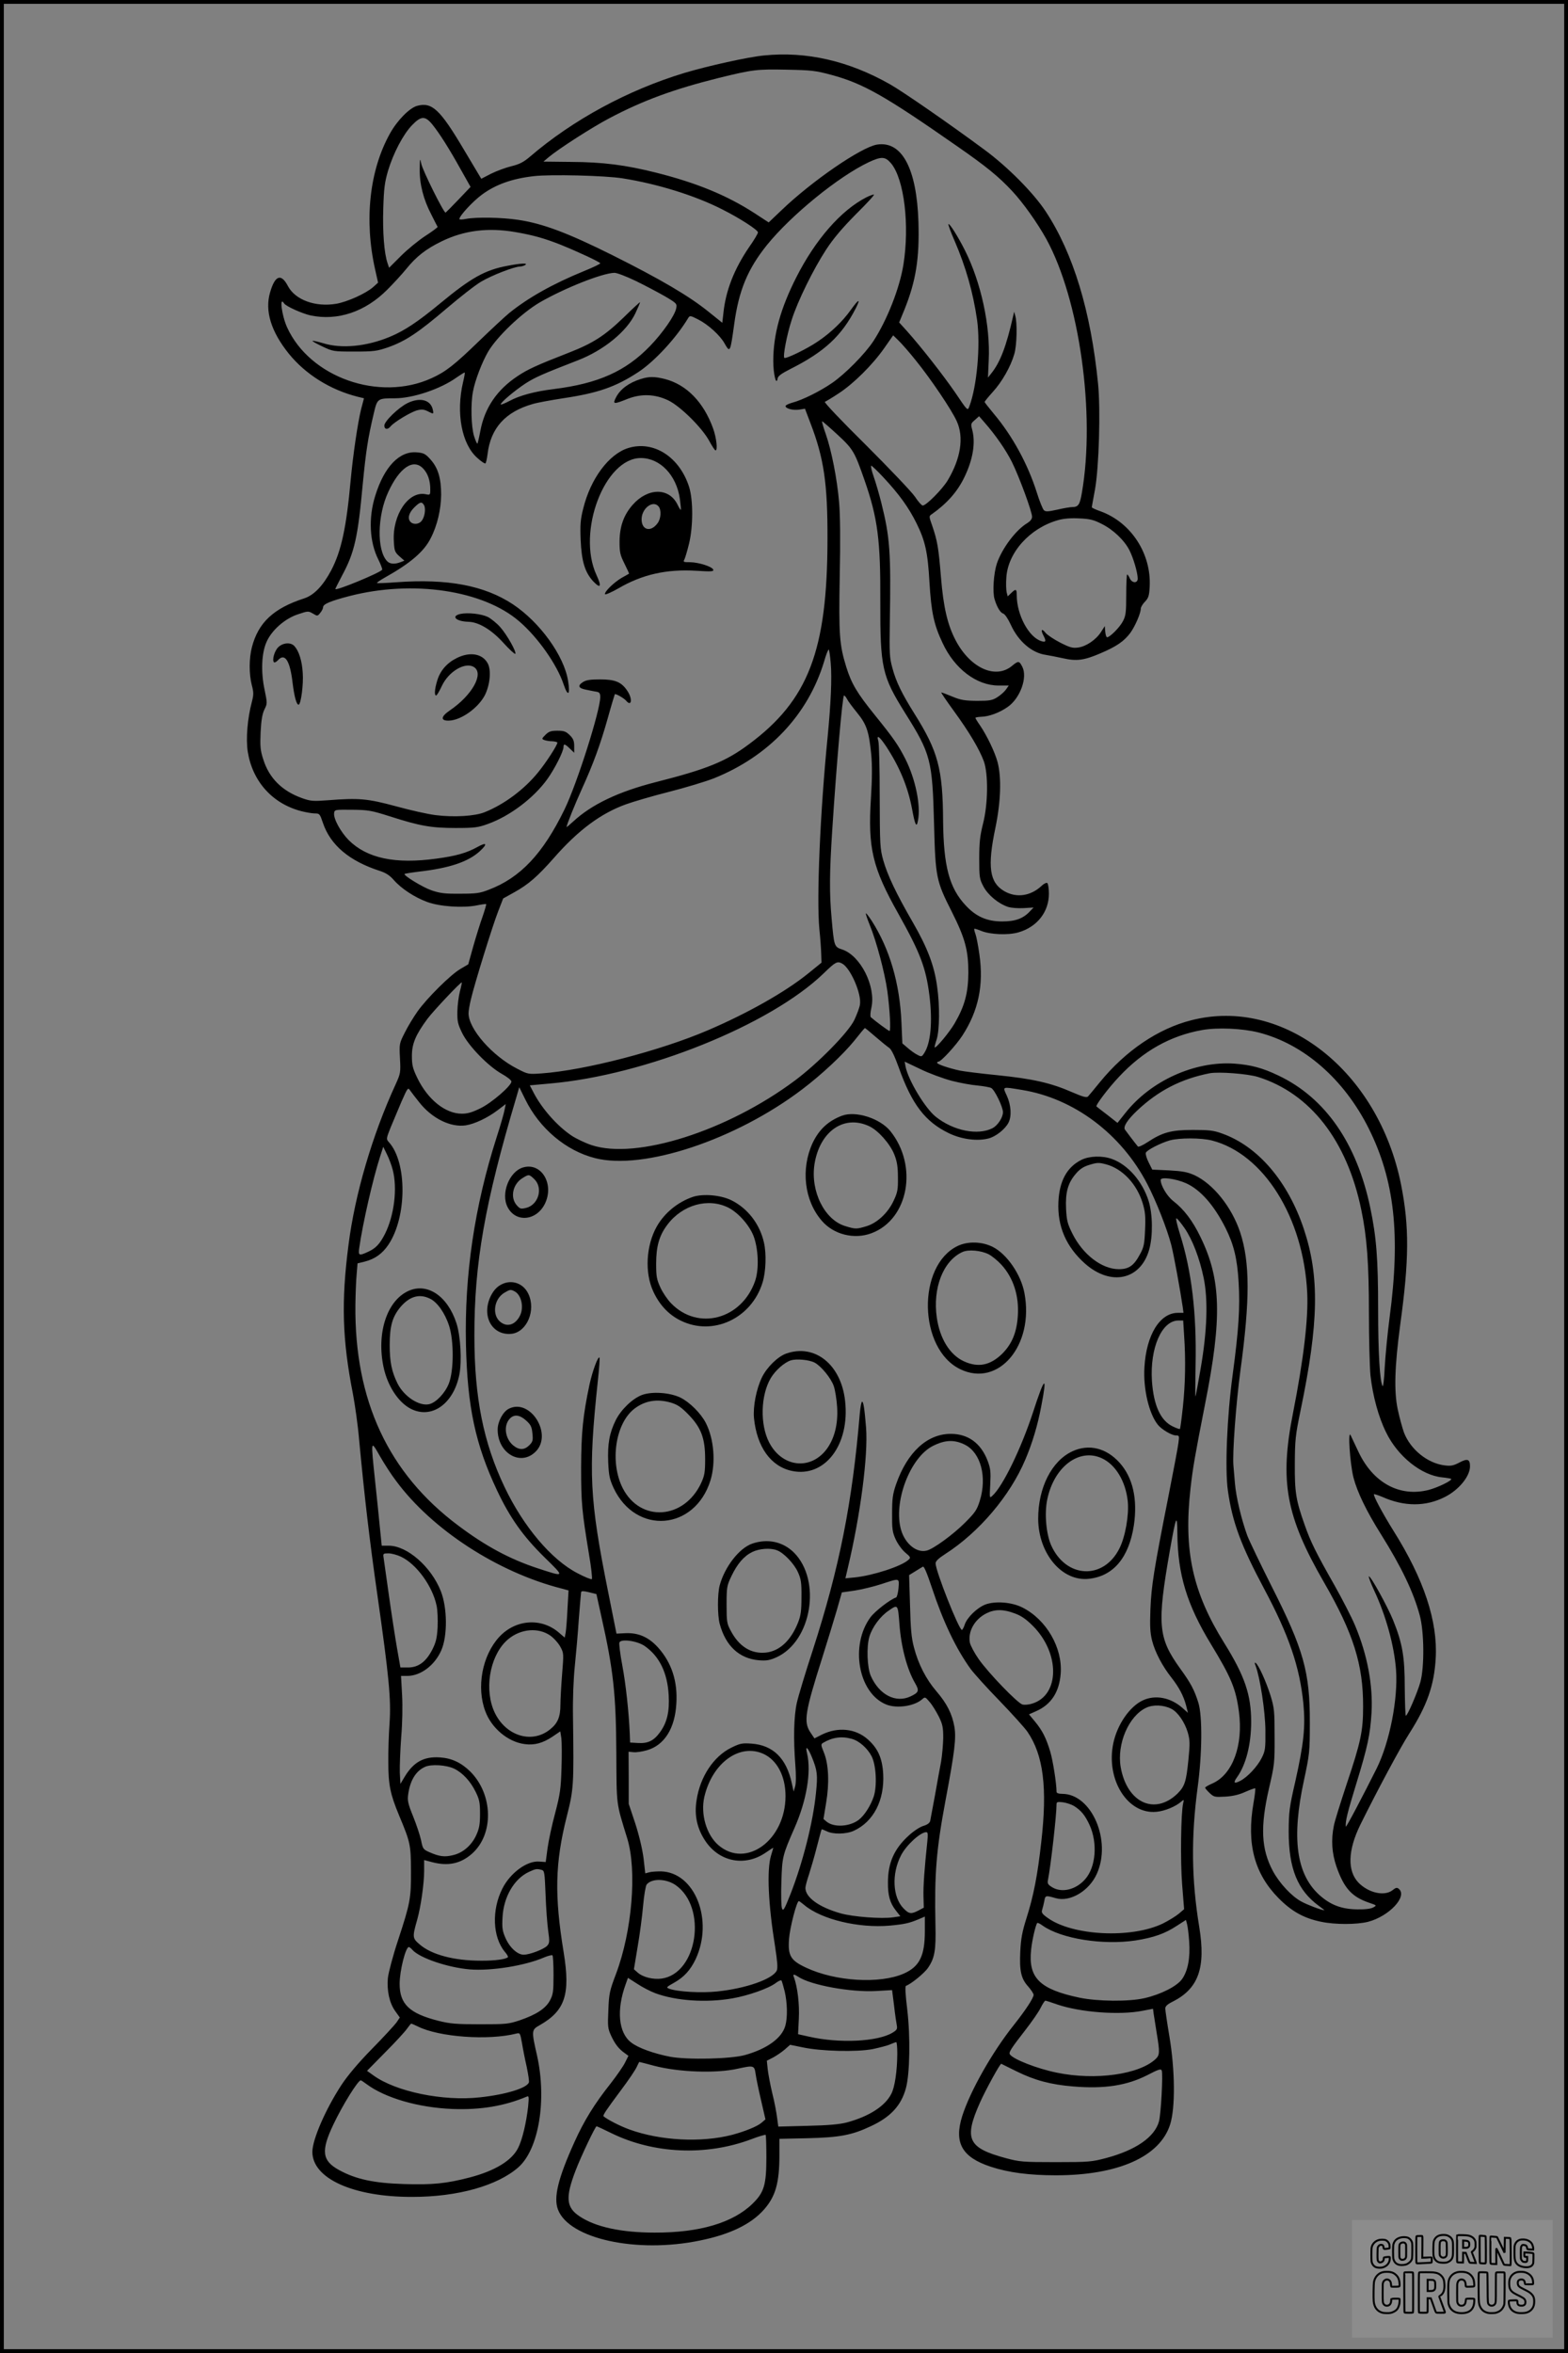 <?xml version="1.0" encoding="UTF-8"?>
<svg xmlns="http://www.w3.org/2000/svg" version="1.0" width="1024pt" height="1536pt" viewBox="0 0 1024 1536" preserveAspectRatio="xMidYMid meet">
  <rect x="0" y="0" width="1024" height="1536" fill="#808080" stroke="none"/>
  <g transform="translate(0.00 0.00) scale(1)">
    <g transform="translate(0,1536) scale(0.1,-0.1)" fill="#000000" stroke="none">
      <path d="M4990 14998 c-105 -10 -366 -68 -520 -114 -370 -112 -728 -306 -1008 -546 -42 -36 -69 -50 -122 -63 -37 -9 -97 -31 -133 -49 l-64 -33 -114 191 c-156 263 -208 311 -305 285 -50 -14 -129 -94 -177 -180 -134 -240 -170 -565 -97 -889 l19 -85 -32 -29 c-48 -42 -167 -96 -241 -109 -137 -23 -268 25 -316 116 -44 84 -84 70 -116 -41 -36 -121 6 -257 123 -402 109 -134 270 -235 449 -280 l41 -10 -19 -72 c-22 -89 -53 -301 -68 -463 -28 -309 -61 -462 -127 -588 -53 -100 -112 -162 -176 -183 -201 -65 -300 -158 -342 -319 -19 -74 -19 -174 -1 -246 13 -49 13 -63 1 -110 -29 -109 -40 -241 -27 -326 31 -194 161 -339 349 -388 31 -8 72 -15 89 -15 31 0 33 -3 53 -62 49 -145 173 -249 371 -313 40 -13 65 -29 92 -60 49 -56 136 -113 218 -143 81 -30 231 -40 320 -23 34 7 63 11 65 9 2 -2 -9 -39 -24 -83 -16 -44 -43 -132 -61 -195 l-32 -115 -51 -30 c-65 -38 -218 -190 -280 -277 -26 -37 -64 -99 -83 -138 -36 -71 -37 -72 -32 -168 5 -94 4 -99 -29 -172 -151 -328 -265 -715 -307 -1046 -48 -370 -41 -618 29 -974 13 -69 32 -201 40 -295 35 -373 68 -657 120 -1020 75 -527 90 -679 79 -835 -5 -69 -9 -183 -8 -255 0 -146 13 -208 70 -345 74 -177 77 -191 78 -360 1 -183 -5 -214 -85 -457 -34 -103 -62 -210 -66 -246 -7 -82 10 -162 48 -215 l30 -42 -22 -33 c-13 -17 -84 -95 -160 -172 -90 -92 -158 -173 -199 -235 -104 -159 -190 -357 -190 -437 0 -174 267 -295 653 -294 296 0 555 73 692 193 134 118 187 440 122 731 -37 161 -36 167 16 196 168 95 203 202 158 477 -61 372 -56 583 20 885 46 181 47 205 41 649 -2 121 3 248 12 335 8 77 20 214 26 305 7 91 14 170 15 177 3 8 15 8 52 -1 l48 -12 32 -145 c79 -351 96 -507 98 -894 2 -349 -2 -318 71 -555 65 -210 32 -606 -73 -885 -42 -111 -46 -129 -50 -236 -5 -109 -4 -120 19 -170 26 -55 50 -85 90 -113 l22 -16 -21 -42 c-11 -24 -55 -87 -97 -141 -104 -131 -172 -241 -235 -381 -107 -237 -137 -361 -107 -440 73 -191 514 -287 926 -202 198 40 335 107 419 202 76 86 101 175 101 355 l0 107 183 4 c210 5 290 20 413 78 130 60 199 135 230 248 26 95 30 335 9 513 -13 107 -15 154 -8 156 32 11 121 83 144 118 43 63 52 114 48 280 -7 334 5 487 66 813 60 319 70 405 58 479 -15 85 -49 153 -118 233 -67 78 -118 177 -146 285 -17 63 -22 121 -26 277 l-6 196 39 24 c22 14 44 27 51 31 7 5 26 -39 58 -135 74 -224 158 -400 254 -533 20 -27 104 -121 188 -207 83 -86 166 -178 183 -203 104 -152 131 -364 90 -720 -24 -216 -50 -350 -96 -495 -29 -91 -37 -137 -41 -220 -6 -126 5 -177 53 -229 18 -21 34 -45 34 -53 0 -20 -52 -100 -130 -198 -141 -177 -284 -430 -336 -593 -55 -175 -2 -269 186 -331 115 -38 251 -56 426 -56 407 0 680 122 746 333 34 108 32 352 -5 573 -15 89 -27 171 -27 183 0 15 14 28 51 46 166 85 214 220 171 485 -51 309 -54 588 -11 910 30 220 32 468 5 555 -26 83 -49 127 -118 222 -146 203 -153 287 -67 778 39 220 47 239 48 105 2 -267 62 -465 220 -724 132 -217 162 -290 182 -440 29 -219 -41 -408 -171 -467 -28 -12 -50 -25 -50 -29 0 -3 13 -19 29 -34 29 -27 33 -28 104 -24 50 3 91 13 132 32 32 14 60 24 62 22 3 -2 -2 -46 -11 -97 -46 -265 6 -460 164 -620 85 -86 165 -131 278 -154 89 -19 233 -19 307 0 137 36 259 166 200 215 -12 10 -20 8 -41 -9 -53 -41 -156 -18 -222 49 -74 77 -70 212 12 379 109 220 259 501 320 596 116 182 162 314 172 490 14 242 -77 516 -275 831 -73 117 -135 233 -128 240 2 2 26 -6 53 -17 145 -65 286 -65 412 0 90 46 162 134 162 199 0 47 -16 53 -69 25 -38 -20 -55 -24 -95 -19 -112 13 -224 103 -267 214 -11 31 -30 100 -41 152 -25 119 -20 280 16 550 59 428 60 643 6 916 -148 743 -767 1228 -1370 1074 -217 -55 -429 -199 -596 -403 -37 -45 -72 -88 -78 -94 -9 -10 -32 -4 -106 28 -137 60 -257 87 -484 110 -111 11 -221 25 -246 30 -74 16 -150 42 -150 51 0 4 4 8 9 8 17 0 115 107 156 170 105 162 140 329 111 530 -8 58 -20 119 -26 134 -6 16 -9 30 -7 33 2 2 21 -4 43 -13 59 -25 179 -30 246 -10 121 35 198 133 198 252 0 34 -5 66 -11 70 -6 3 -23 -5 -37 -19 -72 -67 -165 -80 -244 -34 -96 56 -111 159 -57 415 35 170 40 326 14 426 -17 65 -70 175 -115 241 -17 24 -30 46 -30 49 0 3 17 6 38 7 50 1 121 27 174 65 81 57 130 193 94 262 -20 39 -26 39 -66 6 -107 -90 -272 -17 -368 164 -53 100 -81 216 -97 416 -16 195 -24 237 -57 334 -22 62 -22 63 -2 76 99 70 167 147 212 241 56 115 74 225 51 310 -10 37 -9 41 17 63 l28 25 34 -39 c74 -84 142 -183 180 -259 47 -94 132 -325 132 -358 0 -15 -11 -29 -30 -41 -75 -44 -166 -165 -200 -265 -21 -64 -29 -185 -15 -232 15 -51 38 -89 56 -94 12 -4 32 -34 50 -73 49 -108 137 -184 229 -197 25 -4 75 -14 112 -22 88 -20 137 -14 244 32 106 45 155 79 196 134 31 43 68 128 68 158 0 9 12 30 27 45 23 24 28 39 31 97 12 215 -120 420 -320 493 -32 11 -58 23 -58 27 0 3 10 56 21 116 26 145 37 519 20 690 -47 473 -162 852 -342 1125 -80 121 -246 289 -399 402 -231 171 -532 379 -618 428 -270 153 -546 216 -822 188z m440 -127 c207 -56 347 -135 820 -465 193 -134 272 -199 359 -292 73 -78 165 -208 224 -314 217 -396 322 -1141 232 -1659 -13 -75 -23 -91 -62 -91 -12 0 -57 -7 -98 -17 -65 -14 -78 -14 -89 -2 -7 8 -28 59 -45 114 -59 186 -159 369 -280 513 -33 40 -61 75 -61 78 0 3 24 33 54 66 60 66 116 164 140 247 17 57 20 205 6 251 l-7 25 -7 -30 c-44 -195 -84 -300 -142 -372 l-22 -28 5 115 c11 225 -51 508 -155 715 -43 86 -101 179 -108 172 -3 -3 15 -52 40 -109 74 -172 121 -337 147 -517 23 -166 -1 -434 -51 -565 -11 -29 -11 -29 -91 90 -80 116 -219 294 -317 404 l-50 55 35 85 c74 185 98 330 91 570 -11 350 -108 532 -271 506 -103 -17 -424 -237 -624 -429 l-83 -79 -95 62 c-180 116 -378 197 -641 263 -199 50 -347 69 -556 70 l-179 2 33 28 c64 54 286 197 399 256 220 116 420 189 712 262 224 55 249 58 447 54 158 -3 186 -6 290 -34z m-2607 -323 c47 -58 111 -159 187 -296 l63 -112 -79 -83 c-43 -45 -81 -83 -84 -85 -11 -4 -151 277 -159 320 -8 39 -9 36 -10 -37 -1 -98 24 -197 77 -298 20 -40 38 -75 40 -78 1 -3 -35 -30 -80 -59 -46 -30 -118 -89 -160 -131 l-77 -77 -10 30 c-22 62 -33 205 -28 357 4 131 9 170 31 246 35 116 99 238 157 298 59 61 85 62 132 5z m2997 -255 c85 -104 121 -402 80 -660 -25 -156 -108 -365 -197 -501 -55 -83 -183 -213 -269 -272 -80 -55 -193 -111 -261 -129 -24 -7 -43 -16 -43 -22 0 -16 49 -29 89 -23 l38 6 36 -95 c88 -229 112 -393 111 -757 -1 -728 -125 -1051 -514 -1339 -150 -112 -274 -162 -605 -246 -244 -62 -420 -145 -542 -258 -24 -22 -43 -38 -43 -36 0 14 56 152 100 249 73 160 121 290 170 465 23 83 44 151 45 153 5 6 61 -26 74 -42 36 -43 43 13 8 64 -38 58 -80 75 -177 75 -66 0 -92 -4 -114 -18 -36 -24 -29 -40 25 -50 24 -5 54 -11 67 -13 17 -3 22 -11 22 -34 0 -88 -151 -564 -233 -733 -141 -290 -289 -447 -495 -525 -58 -23 -83 -26 -187 -26 -100 -1 -131 3 -187 22 -58 20 -185 98 -176 107 2 2 44 9 93 15 201 23 322 64 398 133 53 49 46 62 -15 28 -70 -39 -141 -59 -268 -76 -270 -37 -453 2 -573 121 -53 54 -100 140 -95 176 3 23 5 23 118 22 105 -1 126 -5 243 -42 199 -64 273 -77 432 -77 126 0 147 3 213 27 144 52 299 170 387 293 48 67 105 180 105 208 0 24 9 22 42 -10 l28 -27 0 43 c0 34 -6 49 -29 72 -25 24 -37 29 -81 29 -42 0 -56 -5 -78 -27 -25 -25 -25 -27 -7 -34 11 -4 35 -8 53 -8 17 -1 32 -5 32 -9 0 -16 -72 -128 -126 -194 -90 -111 -221 -209 -349 -260 -64 -26 -202 -34 -320 -19 -50 6 -166 32 -260 58 -186 50 -240 55 -445 39 -94 -7 -111 -6 -165 13 -133 47 -218 132 -256 255 -19 58 -21 85 -17 177 4 79 11 119 25 148 19 38 19 40 1 128 -25 117 -20 238 12 311 33 77 120 154 206 182 65 22 68 22 97 5 30 -18 31 -18 49 5 10 12 18 28 18 36 0 21 49 41 172 73 415 107 875 38 1110 -166 122 -105 246 -282 289 -411 28 -83 44 -70 29 23 -26 164 -183 382 -360 500 -186 123 -427 169 -764 144 -66 -5 -122 -7 -124 -5 -2 3 20 18 50 35 168 94 257 170 301 258 43 83 67 188 68 283 0 108 -20 175 -69 230 -33 37 -44 43 -88 47 -114 11 -214 -92 -273 -282 -46 -146 -38 -303 20 -418 16 -32 27 -62 25 -66 -13 -20 -306 -141 -306 -126 0 3 20 42 44 88 81 150 103 247 135 597 21 214 33 297 72 461 23 98 24 99 138 99 118 0 299 61 403 136 28 19 51 34 53 32 2 -2 -3 -30 -11 -63 -47 -201 -9 -405 94 -495 24 -22 48 -38 52 -35 4 2 10 29 14 60 20 170 116 277 296 328 30 9 119 25 196 37 229 34 345 74 494 172 106 70 248 224 325 353 10 16 15 15 64 -10 64 -32 144 -104 173 -157 36 -63 37 -60 63 127 30 220 88 359 214 516 159 196 466 446 664 540 84 39 108 38 147 -8z m-1755 -97 c228 -36 473 -112 650 -202 114 -57 235 -135 235 -151 0 -7 -25 -50 -57 -95 -99 -145 -154 -286 -169 -434 l-7 -61 -91 73 c-126 102 -316 213 -626 368 -293 146 -455 207 -617 231 -106 16 -273 19 -340 6 -24 -5 -43 -5 -43 -1 0 21 88 116 148 160 90 66 197 104 337 120 109 13 466 4 580 -14z m-699 -351 c116 -20 190 -41 294 -82 116 -47 260 -114 260 -122 0 -4 -48 -27 -107 -51 -201 -82 -365 -174 -488 -274 -27 -22 -115 -104 -195 -181 -162 -157 -219 -202 -312 -244 -341 -155 -794 5 -943 332 -35 77 -52 208 -20 157 11 -19 119 -67 173 -79 177 -37 357 23 502 169 41 41 96 101 122 133 67 83 130 132 233 182 146 71 302 91 481 60z m786 -319 c62 -30 148 -76 192 -101 76 -45 78 -48 72 -78 -9 -47 -89 -161 -170 -245 -160 -166 -340 -246 -631 -282 -123 -15 -223 -42 -289 -78 -31 -16 -56 -26 -56 -22 0 14 91 90 162 137 61 39 107 60 342 151 168 65 319 188 375 306 17 36 31 69 31 73 0 3 -48 -41 -107 -99 -122 -118 -199 -168 -355 -229 -213 -83 -272 -110 -339 -155 -134 -89 -214 -207 -242 -357 -8 -43 -17 -80 -19 -83 -3 -2 -13 20 -22 49 -19 60 -23 212 -7 292 14 74 58 188 98 258 58 99 219 253 338 323 159 92 407 191 487 193 15 1 78 -23 140 -53z m1829 -519 c98 -121 233 -321 267 -396 48 -105 27 -243 -59 -387 -35 -58 -140 -164 -163 -164 -7 0 -30 26 -51 58 -21 31 -165 182 -319 336 -160 158 -276 280 -269 283 7 3 48 27 90 55 97 63 222 187 298 296 l58 83 34 -33 c19 -18 71 -77 114 -131z m-512 -484 c103 -95 112 -112 176 -295 87 -249 106 -393 104 -796 -1 -432 11 -485 163 -728 167 -266 177 -305 188 -724 9 -347 14 -371 116 -572 87 -173 108 -252 108 -398 -1 -132 -24 -218 -90 -331 -34 -58 -122 -164 -130 -156 -2 2 4 25 13 52 19 60 21 221 3 345 -18 136 -64 255 -158 418 -111 192 -166 309 -194 407 -21 76 -22 99 -23 415 0 184 -4 347 -9 363 -14 45 7 31 51 -35 87 -132 142 -264 169 -407 20 -109 30 -128 39 -77 19 99 -16 269 -82 401 -46 90 -75 133 -198 285 -119 147 -154 207 -188 315 -45 145 -50 210 -43 595 5 231 3 399 -4 480 -13 154 -50 341 -88 449 -16 44 -26 81 -23 81 3 0 48 -39 100 -87z m-2706 -221 c31 -32 47 -79 47 -136 0 -38 -1 -38 -31 -32 -111 22 -217 -135 -207 -306 3 -64 7 -73 36 -99 l33 -29 -26 -10 c-39 -15 -70 -12 -88 8 -67 73 -63 295 8 449 73 160 164 222 228 155z m3006 -58 c102 -109 165 -196 216 -299 57 -115 74 -189 85 -386 12 -197 29 -277 86 -397 78 -168 222 -277 365 -277 l67 0 -19 -27 c-11 -15 -36 -37 -57 -50 -32 -20 -50 -23 -132 -23 -80 1 -106 5 -161 28 -36 15 -68 27 -72 27 -3 0 34 -55 83 -122 101 -139 165 -247 195 -327 30 -84 28 -281 -6 -411 -19 -77 -24 -120 -24 -225 0 -122 2 -133 27 -181 30 -57 98 -113 161 -134 22 -7 67 -10 103 -8 l64 4 -23 -24 c-44 -48 -96 -67 -182 -67 -99 0 -170 31 -238 104 -108 115 -145 257 -148 553 -2 339 -33 454 -187 699 -82 131 -120 208 -144 298 -19 68 -20 98 -17 296 8 462 1 558 -56 785 -13 52 -35 128 -49 168 -14 39 -21 72 -16 72 4 0 40 -34 79 -76z m-2999 -183 c12 -24 3 -80 -18 -103 -17 -21 -53 -23 -70 -6 -22 22 -13 59 22 94 39 39 51 42 66 15z m4425 -121 c76 -38 148 -107 181 -172 26 -51 54 -147 54 -185 0 -32 -37 -31 -52 2 -6 14 -14 25 -17 25 -3 0 -6 -60 -6 -132 0 -118 -3 -138 -22 -174 -21 -40 -85 -104 -103 -104 -5 0 -10 16 -12 36 l-3 37 -25 -39 c-33 -51 -97 -94 -149 -101 -36 -5 -54 0 -117 32 -41 21 -84 50 -95 63 -26 33 -35 22 -14 -18 19 -36 15 -45 -15 -35 -82 26 -160 172 -160 300 0 41 -6 43 -36 14 l-23 -22 -7 27 c-3 14 -5 57 -2 94 9 164 153 325 339 377 36 10 82 14 137 11 70 -3 94 -9 147 -36z m-1770 -907 c9 -97 1 -265 -20 -483 -49 -491 -73 -1055 -54 -1255 6 -55 11 -127 12 -160 l2 -59 -85 -69 c-152 -123 -397 -261 -656 -372 -312 -134 -806 -262 -1087 -282 -87 -6 -89 -6 -160 31 -161 82 -317 259 -317 361 0 17 7 57 15 90 24 104 143 486 178 575 l33 85 72 40 c92 51 151 102 258 223 159 182 308 293 473 352 47 17 173 54 280 81 106 27 239 67 295 89 357 144 613 414 718 762 12 43 26 78 30 78 3 0 9 -39 13 -87z m106 -235 c6 -13 36 -53 66 -90 63 -77 78 -123 93 -275 6 -67 6 -156 -2 -280 -21 -329 9 -456 179 -758 144 -257 180 -353 203 -535 21 -172 8 -310 -34 -374 -16 -25 -18 -26 -46 -11 -16 8 -45 29 -63 45 l-34 29 -6 138 c-11 254 -77 479 -194 662 -19 29 -36 51 -38 49 -3 -2 9 -36 25 -76 44 -107 98 -311 115 -431 16 -119 24 -261 14 -261 -6 0 -94 65 -122 90 -5 5 -3 33 4 63 30 138 -71 339 -191 379 -52 17 -53 20 -69 203 -15 163 -14 298 4 575 28 433 67 880 77 880 4 0 13 -10 19 -22z m-31 -1728 c54 -29 128 -198 116 -268 -3 -20 -20 -65 -37 -101 -40 -82 -238 -283 -387 -394 -443 -331 -1038 -519 -1329 -422 -42 14 -100 42 -129 61 -93 62 -193 174 -248 279 l-26 50 132 12 c623 54 1440 383 1788 720 77 75 88 80 120 63z m-2496 -180 c-8 -30 -16 -89 -17 -131 -1 -67 2 -82 32 -144 42 -84 168 -214 258 -265 35 -19 63 -42 63 -50 0 -27 -126 -137 -201 -174 -55 -27 -84 -36 -123 -36 -108 0 -223 93 -291 234 -30 62 -35 84 -35 144 0 79 25 138 102 242 39 52 219 243 224 237 1 -1 -4 -27 -12 -57z m2714 -298 c37 -32 78 -65 90 -73 14 -10 35 -54 61 -126 86 -242 173 -356 329 -431 84 -40 186 -53 260 -33 47 13 106 60 128 102 22 43 17 116 -11 177 -28 61 -34 59 100 37 338 -55 647 -286 817 -613 58 -111 130 -294 157 -398 18 -70 58 -292 75 -406 l5 -38 -37 0 c-117 0 -206 -144 -218 -355 -9 -141 30 -305 88 -376 24 -30 90 -69 116 -69 24 0 24 -2 18 -49 -3 -26 -33 -185 -66 -352 -94 -475 -111 -582 -117 -734 -4 -111 -2 -153 11 -205 19 -75 68 -168 127 -242 49 -63 78 -117 95 -181 l12 -48 -36 32 c-77 68 -176 87 -257 50 -86 -39 -168 -157 -194 -279 -51 -239 94 -469 283 -449 53 5 123 34 160 66 18 15 19 15 13 -9 -15 -64 -19 -376 -7 -530 l13 -163 -34 -29 c-19 -16 -66 -45 -104 -64 -205 -100 -592 -81 -754 37 -35 25 -41 34 -35 52 4 12 10 38 14 57 6 38 9 38 75 19 93 -27 218 47 268 159 98 217 -34 521 -225 522 -24 0 -38 5 -38 13 0 54 -24 205 -41 262 -27 90 -52 139 -100 197 l-39 47 47 21 c98 43 151 125 160 245 13 168 -93 352 -249 431 -70 36 -178 44 -243 20 -54 -21 -120 -85 -135 -132 -6 -19 -15 -34 -18 -34 -20 1 -172 385 -172 435 0 14 20 33 62 60 222 142 425 382 524 617 45 105 81 225 104 348 41 211 23 197 -54 -40 -77 -235 -197 -483 -265 -544 -19 -18 -19 -17 -14 76 4 80 2 101 -17 152 -44 115 -127 176 -241 176 -154 0 -284 -120 -357 -329 -22 -64 -26 -93 -26 -191 -1 -100 2 -122 23 -168 13 -29 41 -68 62 -86 37 -31 38 -34 21 -49 -46 -42 -232 -102 -349 -114 l-62 -6 15 64 c83 348 134 738 120 919 -10 123 -17 170 -26 170 -5 0 -11 -35 -15 -77 -49 -585 -133 -1007 -308 -1548 -47 -143 -93 -296 -103 -340 -20 -89 -23 -237 -10 -405 5 -64 5 -119 -1 -140 l-10 -35 -12 54 c-35 163 -122 249 -264 259 -60 4 -73 2 -132 -27 -115 -57 -203 -189 -226 -343 -16 -99 4 -187 59 -268 92 -135 258 -166 392 -74 27 19 50 33 50 32 0 -2 -7 -25 -15 -52 -28 -94 -18 -316 27 -594 15 -98 18 -138 11 -155 -26 -56 -203 -118 -390 -137 -104 -11 -260 -2 -313 18 -21 8 -18 11 32 39 66 37 107 83 141 154 119 255 -5 568 -227 573 -28 0 -62 -2 -76 -6 l-26 -7 -11 97 c-8 61 -28 147 -54 228 l-43 129 0 170 -1 170 33 -3 c18 -2 57 4 88 13 113 33 182 142 191 305 9 145 -31 267 -120 366 -61 67 -127 96 -210 93 l-61 -3 -53 265 c-124 616 -132 789 -69 1383 9 82 14 151 11 154 -10 10 -46 -89 -65 -175 -43 -203 -54 -312 -55 -543 0 -230 5 -284 51 -563 15 -87 23 -161 19 -165 -3 -4 -46 13 -93 38 -171 88 -354 305 -477 563 -138 290 -197 583 -197 987 -1 473 68 865 273 1554 l20 69 39 -79 c93 -190 266 -336 456 -384 316 -81 920 120 1354 450 128 97 265 226 337 314 37 47 69 85 71 85 2 1 33 -25 70 -57z m2502 28 c294 -75 557 -304 718 -625 169 -338 209 -695 137 -1235 -14 -107 -28 -255 -32 -328 -3 -74 -10 -128 -14 -120 -18 33 -29 218 -29 503 0 328 -11 468 -51 660 -88 422 -294 719 -600 864 -104 50 -180 70 -289 78 -260 17 -546 -113 -712 -324 l-50 -63 -66 52 c-37 28 -69 53 -71 55 -9 6 77 120 147 194 157 168 335 268 542 305 102 18 263 11 370 -16z m-2006 -315 c54 -14 131 -28 170 -31 39 -4 79 -11 89 -16 23 -12 77 -124 77 -158 0 -35 -34 -86 -67 -104 -97 -50 -257 -18 -373 75 -69 56 -178 237 -196 326 l-6 33 103 -49 c57 -28 148 -61 203 -76z m2001 25 c342 -107 582 -415 675 -867 37 -177 50 -350 50 -676 0 -169 5 -351 10 -405 15 -134 52 -271 102 -372 76 -157 231 -281 367 -294 30 -3 56 -8 58 -10 10 -9 -86 -56 -147 -72 -190 -48 -363 46 -459 250 -21 44 -43 92 -50 106 -20 43 -5 -183 18 -275 25 -96 85 -220 180 -371 134 -214 212 -377 253 -529 29 -107 31 -336 4 -435 -18 -66 -84 -220 -95 -220 -3 0 -6 82 -7 183 0 203 -15 290 -77 443 -36 88 -144 284 -157 284 -5 0 11 -42 34 -92 77 -164 131 -360 143 -518 14 -187 -41 -471 -126 -643 -89 -178 -201 -391 -202 -381 -4 34 11 93 68 279 75 244 91 321 100 465 10 179 -27 377 -107 568 -22 53 -83 171 -134 262 -121 213 -157 285 -195 394 -58 163 -66 215 -65 401 1 155 4 186 37 345 120 577 125 878 22 1187 -104 312 -300 541 -535 624 -55 20 -84 23 -190 23 -142 0 -199 -16 -296 -80 -30 -20 -59 -33 -63 -28 -23 28 -78 101 -85 111 -11 20 18 64 80 123 139 131 287 207 474 244 60 11 246 -3 315 -24z m-5479 -163 c83 -107 206 -168 306 -153 57 9 141 48 207 98 l54 41 -8 -39 c-4 -22 -27 -102 -52 -179 -144 -450 -210 -897 -200 -1350 9 -410 62 -655 203 -954 84 -178 169 -298 308 -435 138 -135 139 -133 -50 -71 -177 59 -334 143 -512 277 -456 341 -677 816 -671 1438 1 69 4 158 8 199 l6 74 45 11 c68 17 117 52 156 110 122 180 124 539 3 671 -17 19 -17 22 12 95 17 41 49 117 71 169 41 92 42 94 57 72 9 -12 34 -46 57 -74z m5179 -252 c338 -87 598 -503 622 -994 8 -168 -24 -436 -93 -786 -88 -445 -47 -672 203 -1105 191 -331 256 -537 255 -810 0 -160 -15 -231 -107 -505 -40 -121 -79 -244 -84 -273 -19 -93 -13 -179 17 -267 50 -142 100 -197 214 -236 50 -17 50 -17 27 -30 -15 -9 -54 -14 -104 -13 -104 1 -177 29 -250 95 -150 137 -181 372 -99 749 36 169 38 182 38 375 1 330 -41 478 -248 887 -73 145 -145 295 -160 333 -38 104 -74 253 -81 342 -4 43 -8 96 -10 117 -7 80 17 407 46 621 63 464 62 706 -2 901 -55 165 -176 316 -299 373 -45 20 -76 26 -165 31 l-110 5 -24 48 c-13 26 -21 54 -18 62 7 18 97 64 157 81 63 17 205 17 275 -1z m-5350 -192 c31 -120 10 -295 -50 -416 -34 -67 -60 -95 -110 -118 -60 -28 -66 -26 -59 24 23 162 90 454 136 596 l21 65 23 -47 c13 -26 31 -72 39 -104z m5181 -87 c95 -43 183 -144 258 -293 54 -108 76 -200 85 -352 10 -165 1 -309 -39 -606 -37 -272 -51 -616 -31 -756 29 -205 85 -356 236 -639 163 -305 233 -511 257 -751 14 -151 3 -259 -53 -509 -39 -169 -42 -197 -43 -325 0 -243 58 -385 198 -487 21 -15 37 -28 35 -28 -19 1 -110 35 -150 57 -64 34 -144 121 -186 199 -77 144 -83 289 -26 538 36 155 38 168 37 341 0 167 -2 186 -27 268 -28 89 -78 200 -97 212 -7 4 -7 -2 0 -19 29 -77 63 -297 64 -421 1 -120 -1 -134 -24 -180 -28 -56 -92 -125 -140 -150 -41 -21 -48 -14 -21 24 58 81 92 214 92 362 0 175 -42 299 -176 514 -207 332 -266 603 -220 1010 15 133 27 203 95 550 112 563 105 814 -30 1090 -51 106 -108 181 -178 235 -40 31 -82 101 -82 138 0 21 99 8 166 -22z m-10 -293 c52 -76 98 -196 125 -326 29 -142 23 -343 -20 -591 -17 -99 -32 -180 -34 -182 -2 -2 -1 92 1 208 7 338 -26 612 -102 852 -19 60 -29 105 -23 103 7 -2 30 -31 53 -64z m-3 -700 c11 -157 8 -318 -8 -467 -8 -76 -17 -141 -19 -144 -3 -2 -24 5 -48 17 -79 38 -124 137 -135 296 -14 216 64 395 173 395 l31 0 6 -97z m-1431 -714 c103 -52 145 -210 97 -365 -19 -61 -30 -77 -98 -145 -76 -76 -206 -171 -249 -181 -65 -17 -140 43 -167 134 -53 179 57 473 207 549 79 40 140 43 210 8z m-3716 -235 c235 -319 665 -598 1083 -704 l44 -12 -7 -123 c-3 -68 -9 -138 -12 -154 l-6 -31 -36 31 c-115 101 -285 89 -392 -27 -111 -121 -150 -329 -90 -486 41 -110 148 -199 256 -213 63 -9 119 6 183 49 l50 34 7 -44 c3 -25 4 -113 1 -197 -4 -134 -9 -168 -41 -291 -21 -77 -43 -180 -50 -230 l-12 -91 -42 3 c-79 7 -189 -73 -241 -176 -71 -140 -64 -317 16 -413 14 -16 23 -32 20 -35 -13 -14 -89 -24 -177 -23 -174 0 -322 39 -399 106 -48 41 -49 47 -16 163 23 81 45 235 45 317 l0 71 53 -14 c103 -27 185 -10 259 55 144 127 139 386 -10 536 -60 59 -122 88 -199 93 -105 7 -172 -30 -230 -126 l-28 -47 -4 75 c-1 41 3 144 9 228 8 93 10 201 6 277 l-7 125 43 0 c86 1 177 69 220 167 41 93 40 277 -3 386 -63 160 -220 297 -340 297 l-46 0 -12 118 c-6 64 -20 200 -31 302 -29 276 -30 272 31 165 28 -49 75 -122 105 -161z m33 -496 c101 -48 205 -191 232 -318 7 -31 9 -92 7 -142 -4 -71 -11 -99 -34 -145 -41 -80 -90 -117 -157 -118 l-52 0 -22 125 c-12 69 -36 224 -53 345 -17 121 -33 232 -35 248 -4 25 -2 27 32 27 20 0 57 -10 82 -22z m3249 -205 c-3 -31 -10 -59 -16 -61 -39 -13 -137 -89 -167 -129 -135 -183 -80 -494 101 -569 69 -29 186 -12 237 34 18 16 20 15 48 -18 17 -19 43 -62 60 -95 25 -51 29 -71 29 -140 -1 -44 -7 -114 -14 -155 -8 -41 -26 -140 -40 -220 -15 -80 -29 -154 -31 -166 -3 -14 -18 -25 -44 -33 -22 -6 -65 -34 -96 -63 -95 -86 -136 -178 -136 -305 -1 -86 13 -135 52 -185 l29 -37 -47 -7 c-76 -11 -261 3 -343 26 -141 40 -230 104 -230 166 0 11 11 52 24 90 12 38 36 119 51 179 16 61 29 111 31 113 1 2 16 -4 33 -12 40 -21 127 -20 177 3 129 59 201 199 192 371 -6 104 -35 168 -102 227 -80 70 -194 81 -298 30 l-49 -25 -27 40 c-45 69 -35 131 79 490 33 104 75 243 94 307 l33 116 84 12 c45 7 124 26 173 42 123 40 118 42 113 -26z m6 -235 c11 -150 50 -296 102 -385 29 -50 25 -61 -30 -87 -96 -45 -204 10 -259 134 -24 54 -29 192 -9 257 19 62 71 133 127 170 59 41 59 41 69 -89z m753 70 c42 -15 75 -38 119 -82 178 -179 175 -453 -6 -507 -21 -7 -49 -9 -62 -6 -33 9 -221 204 -286 296 -28 40 -54 89 -58 108 -14 74 32 154 109 192 54 27 111 27 184 -1z m-3034 -144 c23 -16 53 -49 66 -73 23 -42 23 -44 12 -180 -6 -75 -11 -165 -11 -199 0 -78 -17 -120 -65 -159 -126 -105 -310 -39 -375 133 -58 156 -11 365 102 456 81 66 194 75 271 22z m619 -70 c95 -67 147 -174 155 -320 6 -106 -10 -178 -57 -242 -40 -55 -78 -74 -143 -70 l-52 3 -2 55 c-6 143 -26 327 -49 449 -14 74 -22 141 -19 149 10 26 118 11 167 -24z m3438 -409 c42 -21 87 -87 107 -154 14 -49 15 -71 4 -180 -14 -141 -24 -172 -71 -219 -149 -144 -330 -60 -371 172 -26 152 52 334 166 388 46 22 115 19 165 -7z m-2087 -196 c48 -13 102 -61 129 -113 30 -57 37 -194 14 -264 -20 -59 -60 -122 -97 -151 -58 -45 -161 -52 -210 -13 l-21 18 17 104 c22 130 17 252 -14 329 -21 52 -21 55 -4 65 59 35 120 44 186 25z m-260 -121 c35 -87 38 -114 26 -231 -19 -193 -86 -455 -166 -660 -41 -103 -48 -115 -56 -95 -5 13 -7 91 -4 173 5 163 7 173 86 353 78 177 110 364 82 485 -14 57 4 44 32 -25z m-317 23 c89 -41 144 -145 144 -275 0 -288 -257 -476 -438 -321 -79 68 -118 204 -92 316 52 221 230 351 386 280z m-2021 -96 c56 -27 107 -82 141 -151 25 -51 29 -70 29 -144 0 -68 -5 -96 -24 -138 -30 -67 -87 -117 -152 -132 -56 -14 -90 -9 -154 19 -41 18 -44 22 -55 78 -7 32 -30 102 -52 156 -34 84 -38 104 -32 145 13 91 50 151 109 178 40 19 139 13 190 -11z m4049 -244 c47 -30 72 -60 102 -125 53 -117 41 -274 -29 -353 -60 -69 -152 -91 -215 -53 -28 17 -33 25 -28 48 18 90 56 422 56 495 0 14 7 16 41 12 23 -3 56 -14 73 -24z m-958 -233 c-18 -169 -27 -290 -25 -357 l2 -74 -34 -18 c-48 -25 -62 -24 -98 13 -72 73 -79 226 -17 346 34 67 127 152 165 152 11 0 12 -13 7 -62z m-2520 -184 c20 -5 21 -14 27 -162 3 -86 11 -192 17 -235 10 -70 9 -81 -6 -98 -21 -23 -114 -59 -154 -59 -41 0 -93 48 -120 112 -19 44 -22 65 -18 133 7 133 76 251 173 296 44 20 50 21 81 13z m877 -100 c208 -146 142 -578 -93 -610 -55 -7 -121 9 -155 39 l-25 22 24 145 c14 80 30 202 36 270 6 69 17 131 23 138 34 42 128 39 190 -4z m840 -130 c112 -94 355 -152 559 -134 95 9 126 16 186 41 l42 18 0 -93 c0 -163 -34 -233 -137 -279 -157 -69 -447 -52 -640 39 -100 47 -118 77 -110 187 5 72 50 247 64 247 3 0 19 -12 36 -26z m2513 -236 c8 -108 -8 -194 -47 -248 -34 -47 -140 -100 -246 -124 -102 -23 -302 -21 -421 3 -262 55 -338 129 -318 314 6 61 30 164 40 174 3 3 19 -5 35 -17 122 -86 393 -129 607 -97 119 19 191 44 270 96 l59 38 7 -26 c4 -14 11 -65 14 -113z m-5072 -57 c48 -53 231 -115 375 -127 139 -11 359 24 484 78 26 11 51 17 55 14 4 -4 7 -62 7 -129 0 -108 -3 -127 -23 -165 -28 -53 -89 -93 -197 -130 -75 -25 -91 -26 -260 -26 -153 0 -194 3 -270 22 -191 48 -255 109 -255 242 0 85 39 240 60 240 4 0 15 -8 24 -19z m2519 -175 c83 -55 343 -102 508 -93 l105 6 13 -102 c6 -56 15 -114 18 -129 4 -23 0 -30 -28 -47 -97 -59 -348 -71 -545 -26 l-72 16 5 102 c5 94 -9 208 -32 270 -9 21 -1 22 28 3z m-934 -107 c134 -50 333 -64 504 -34 104 18 237 65 283 100 18 14 35 21 38 16 3 -5 12 -37 21 -72 17 -75 19 -168 4 -222 -22 -81 -120 -152 -264 -192 -94 -26 -376 -32 -489 -11 -107 21 -208 57 -254 93 -83 63 -97 212 -36 380 l15 42 61 -39 c33 -22 85 -49 117 -61z m2626 -74 c150 -51 406 -71 557 -41 l68 13 4 -31 c3 -17 12 -74 20 -127 21 -125 20 -144 -6 -169 -107 -102 -395 -142 -646 -90 -129 26 -287 88 -307 120 -8 13 7 37 102 159 41 53 86 117 99 144 13 26 27 47 31 47 4 0 39 -11 78 -25z m-4177 -143 c139 -70 462 -93 643 -47 25 6 26 5 38 -62 6 -37 20 -108 31 -156 10 -49 17 -94 14 -101 -14 -37 -151 -79 -319 -97 -241 -27 -550 37 -696 143 l-42 30 120 122 c66 66 130 136 142 154 12 17 24 32 27 32 3 0 21 -8 42 -18z m3132 -179 c-1 -112 -16 -217 -39 -261 -41 -81 -146 -148 -291 -187 -46 -12 -119 -19 -256 -22 l-191 -5 -8 58 c-4 33 -17 103 -31 158 -13 54 -26 124 -30 156 l-6 58 41 21 c22 12 56 35 76 52 l35 31 83 -17 c123 -26 354 -31 457 -11 46 10 97 23 114 31 17 7 34 14 39 14 4 1 7 -34 7 -76z m-1588 -78 c160 -42 405 -51 546 -19 105 23 109 22 117 -36 4 -28 20 -105 36 -173 l28 -122 -27 -23 c-29 -24 -106 -55 -191 -78 -202 -52 -469 -38 -670 35 -61 22 -143 64 -169 86 -7 6 17 41 110 166 52 69 100 140 107 158 8 17 15 31 16 31 2 0 45 -11 97 -25z m2368 -37 c118 -58 222 -86 369 -98 205 -17 350 6 484 74 73 38 89 43 94 30 9 -24 -5 -284 -18 -332 -28 -102 -150 -187 -344 -239 -95 -25 -112 -27 -330 -27 -216 0 -236 2 -326 26 -249 67 -275 125 -169 363 38 85 132 256 139 253 3 -2 49 -24 101 -50z m-4247 -82 c122 -91 338 -154 562 -163 183 -7 339 19 486 81 13 6 14 -2 8 -66 -12 -106 -38 -216 -65 -269 -41 -83 -152 -150 -316 -193 -154 -40 -243 -49 -431 -43 -195 6 -312 31 -422 91 -112 61 -120 125 -38 297 60 127 161 289 179 289 3 0 20 -11 37 -24z m1600 -321 c276 -135 618 -150 912 -40 49 19 92 31 95 29 3 -3 5 -69 5 -147 0 -180 -15 -229 -90 -302 -128 -125 -346 -190 -640 -189 -218 0 -388 37 -491 107 -87 58 -92 123 -25 298 35 92 129 289 137 289 3 0 47 -20 97 -45z"></path>
      <path d="M5658 14072 c-165 -84 -332 -275 -457 -521 -104 -205 -151 -375 -151 -548 0 -83 19 -164 28 -115 2 17 24 33 85 64 221 111 334 216 426 396 33 66 19 61 -32 -10 -54 -76 -130 -149 -216 -207 -70 -48 -210 -116 -219 -107 -10 11 17 152 48 247 39 124 143 334 226 461 48 73 105 140 195 231 71 70 123 127 116 127 -7 0 -29 -8 -49 -18z"></path>
      <path d="M4185 12886 c-77 -24 -133 -65 -161 -118 -25 -48 -18 -49 74 -12 89 35 180 32 267 -10 78 -38 219 -177 266 -263 19 -35 37 -63 42 -63 15 0 6 82 -16 143 -62 172 -173 285 -312 322 -70 18 -106 18 -160 1z"></path>
      <path d="M2660 12728 c-59 -30 -150 -118 -150 -146 0 -26 22 -29 41 -5 23 28 130 92 171 104 31 8 45 7 70 -5 41 -21 41 -21 34 12 -15 63 -85 80 -166 40z"></path>
      <path d="M4102 12435 c-125 -39 -245 -199 -293 -394 -18 -70 -21 -105 -17 -205 6 -141 28 -214 85 -274 46 -47 53 -30 18 45 -129 281 54 763 290 763 126 0 233 -112 255 -267 5 -37 8 -69 6 -71 -2 -2 -12 14 -22 35 -55 111 -193 110 -292 -2 -59 -67 -85 -141 -86 -240 0 -71 4 -88 32 -144 18 -36 31 -65 30 -66 -2 -1 -23 -13 -48 -27 -51 -30 -114 -91 -109 -107 2 -5 41 12 87 38 156 91 314 127 511 115 95 -6 113 -5 109 7 -6 20 -94 48 -151 49 -44 0 -47 1 -37 19 5 11 19 57 30 103 27 112 27 282 1 367 -62 198 -233 308 -399 256z m199 -381 c19 -23 16 -80 -7 -110 -44 -60 -104 -45 -104 26 0 71 74 128 111 84z"></path>
      <path d="M3005 11352 c-62 -15 -26 -49 55 -51 67 -2 150 -52 227 -137 39 -43 75 -76 78 -72 10 10 -53 123 -98 174 -22 25 -58 54 -80 66 -43 21 -132 31 -182 20z"></path>
      <path d="M1817 11135 c-25 -25 -41 -83 -28 -98 4 -4 16 2 26 13 45 50 79 -1 96 -149 11 -88 25 -141 39 -141 15 0 33 133 27 209 -5 78 -25 141 -54 173 -24 27 -75 23 -106 -7z"></path>
      <path d="M2982 11064 c-64 -32 -108 -83 -127 -148 -17 -55 -19 -96 -7 -96 5 0 21 27 37 61 44 96 154 161 211 124 66 -43 -13 -184 -159 -283 -59 -40 -61 -68 -5 -66 79 2 192 83 235 167 33 67 42 160 19 205 -34 65 -116 80 -204 36z"></path>
      <path d="M3315 13625 c-147 -27 -238 -78 -440 -245 -145 -120 -235 -180 -330 -219 -151 -63 -316 -79 -436 -41 -35 10 -65 17 -68 15 -2 -3 27 -19 65 -37 68 -32 71 -33 209 -33 127 0 147 3 220 28 113 40 197 96 380 252 88 75 190 155 228 177 67 40 214 97 252 98 11 0 27 5 35 10 21 14 -27 12 -115 -5z"></path>
      <path d="M5499 8077 c-90 -34 -150 -90 -192 -178 -78 -169 -55 -375 59 -507 77 -91 213 -125 326 -82 242 91 305 440 122 667 -68 83 -226 133 -315 100z m178 -69 c58 -27 137 -116 164 -186 17 -43 23 -79 23 -147 1 -79 -2 -98 -28 -153 -37 -80 -108 -146 -179 -167 -63 -19 -71 -19 -136 1 -136 40 -229 227 -202 404 34 215 193 326 358 248z"></path>
      <path d="M7063 7789 c-95 -47 -145 -138 -151 -276 -7 -158 50 -291 173 -401 169 -150 364 -108 420 91 25 88 23 232 -4 318 -41 129 -136 237 -241 274 -62 22 -146 19 -197 -6z m162 -30 c106 -29 199 -128 237 -252 17 -57 20 -87 16 -176 -4 -94 -8 -113 -34 -160 -39 -73 -72 -96 -137 -96 -112 0 -236 96 -304 233 -32 64 -37 85 -41 162 -5 106 12 168 64 228 24 29 50 46 82 56 58 18 67 18 117 5z"></path>
      <path d="M3416 7739 c-90 -26 -147 -171 -101 -259 53 -103 189 -90 244 23 62 129 -24 271 -143 236z m75 -78 c57 -58 25 -166 -55 -186 -35 -8 -40 -7 -62 18 -44 51 -25 139 39 177 41 26 43 25 78 -9z"></path>
      <path d="M4525 7547 c-97 -33 -184 -103 -235 -192 -71 -124 -81 -304 -23 -427 41 -88 101 -151 179 -189 210 -103 462 14 534 249 22 71 26 188 9 261 -27 121 -107 224 -213 276 -69 34 -184 44 -251 22z m233 -71 c64 -33 135 -113 163 -184 32 -84 37 -218 10 -295 -88 -250 -373 -326 -548 -145 -23 23 -55 70 -70 103 -24 52 -28 72 -28 155 0 114 20 185 74 256 98 130 267 177 399 110z"></path>
      <path d="M6255 7227 c-268 -128 -258 -673 16 -805 250 -121 484 156 419 498 -23 121 -114 253 -206 300 -71 36 -163 38 -229 7z m202 -55 c21 -11 58 -41 82 -67 79 -86 117 -204 108 -335 -7 -109 -39 -184 -102 -247 -79 -77 -158 -92 -251 -49 -91 42 -156 147 -176 284 -28 193 41 371 167 429 39 18 121 11 172 -15z"></path>
      <path d="M3259 6966 c-24 -16 -44 -43 -59 -77 -54 -127 17 -248 140 -236 101 11 162 154 110 262 -36 75 -122 98 -191 51z m102 -36 c45 -24 62 -106 34 -160 -31 -60 -85 -76 -130 -37 -53 46 -38 147 27 187 38 23 43 24 69 10z"></path>
      <path d="M5134 6524 c-55 -20 -125 -88 -158 -155 -37 -77 -59 -190 -52 -266 19 -189 110 -316 248 -345 215 -45 379 171 347 457 -26 238 -198 375 -385 309z m186 -59 c42 -22 107 -101 125 -153 9 -26 19 -88 22 -138 7 -111 -18 -207 -70 -276 -106 -138 -290 -116 -374 46 -60 116 -56 306 10 419 31 52 89 103 132 117 37 11 119 4 155 -15z"></path>
      <path d="M4193 6254 c-62 -23 -137 -95 -172 -165 -41 -83 -54 -155 -49 -275 4 -86 9 -110 35 -167 145 -309 531 -279 633 50 35 115 23 270 -31 375 -32 62 -105 135 -166 165 -69 33 -185 41 -250 17z m188 -50 c43 -13 66 -28 114 -77 84 -86 110 -155 110 -292 0 -87 -4 -107 -26 -156 -112 -239 -397 -258 -512 -34 -86 169 -49 424 77 520 69 52 147 65 237 39z"></path>
      <path d="M3323 6164 c-38 -19 -73 -84 -73 -136 0 -155 150 -242 248 -144 114 113 -35 351 -175 280z m113 -77 c31 -28 37 -42 41 -84 5 -45 2 -55 -20 -77 -33 -33 -67 -33 -106 -1 -54 46 -64 132 -20 176 28 28 64 23 105 -14z"></path>
      <path d="M7003 5886 c-135 -63 -223 -237 -223 -440 1 -229 157 -413 333 -392 159 18 260 139 292 350 25 171 -7 311 -93 407 -87 97 -201 125 -309 75z m192 -45 c90 -41 156 -150 170 -281 9 -89 -16 -233 -55 -309 -104 -206 -348 -195 -445 21 -33 74 -45 208 -26 299 44 214 208 338 356 270z"></path>
      <path d="M4911 5283 c-84 -30 -178 -151 -211 -272 -15 -57 -15 -194 0 -251 39 -145 128 -227 256 -238 51 -4 71 0 116 20 229 105 294 501 113 683 -73 72 -173 93 -274 58z m163 -43 c44 -16 113 -88 137 -143 20 -44 24 -68 23 -162 0 -90 -4 -120 -22 -166 -47 -119 -122 -188 -212 -197 -95 -9 -174 40 -228 143 -25 46 -27 59 -27 170 0 113 2 124 31 185 39 82 82 132 137 159 45 22 118 28 161 11z"></path>
      <path d="M2665 6932 c-139 -65 -207 -276 -160 -497 26 -122 96 -229 177 -271 136 -70 280 31 318 223 17 87 8 252 -19 335 -58 179 -192 268 -316 210z m142 -49 c48 -22 99 -94 126 -178 32 -100 31 -294 -2 -377 -24 -61 -82 -123 -127 -134 -65 -16 -165 49 -208 135 -38 77 -51 140 -51 251 0 125 18 186 72 250 59 68 122 86 190 53z"></path>
    </g>
  </g>
  <rect x="0.0" y="0.0" width="1024.0" height="1536.0" fill="none" stroke="black" stroke-width="5"></rect>
  <g transform="translate(882.93 1449.20) scale(0.128)" opacity="1.0">
    <rect x="0" y="0" width="1024.0" height="600.0" fill="white" fill-opacity="0.1"></rect>
    <g transform="translate(0,650) scale(0.1,-0.1)" stroke="none">
      <path fill="none" stroke="#000000" stroke-width="100" d="M4491 5720 c-164 -43 -269 -147 -319 -315 -19 -65 -29 -577 -13 -693 25 -190 116 -310 276 -367 63 -23 284 -32 370 -16 122 22 249 110 294 205 51 104 56 150 56 496 0 341 -4 385 -48 478 -46 100 -156 184 -282 217 -83 21 -241 19 -334 -5z m270 -273 c19 -12 43 -40 54 -62 18 -37 20 -64 23 -320 5 -339 -1 -384 -56 -436 -87 -82 -235 -56 -289 51 -22 43 -23 53 -23 335 0 314 7 370 52 412 34 32 66 42 139 42 53 1 73 -4 100 -22z"></path>
      <path fill="none" stroke="#000000" stroke-width="100" d="M5367 5723 c-4 -3 -7 -311 -7 -683 0 -618 1 -679 17 -691 12 -10 51 -14 152 -14 l136 0 3 248 2 248 67 -3 67 -3 34 -85 c18 -47 58 -152 89 -235 30 -82 63 -158 73 -168 14 -15 40 -19 165 -24 l148 -6 -5 34 c-4 19 -49 143 -102 276 -53 133 -96 246 -96 251 0 6 15 19 33 31 53 33 104 92 134 156 27 57 28 67 27 195 0 115 -4 144 -23 193 -31 80 -76 135 -148 183 -83 56 -166 82 -303 94 -129 11 -453 14 -463 3z m541 -300 c55 -27 77 -73 77 -163 0 -61 -4 -82 -23 -111 -34 -55 -73 -69 -191 -69 l-101 0 0 187 0 186 101 -6 c66 -4 114 -12 137 -24z"></path>
      <path fill="none" stroke="#000000" stroke-width="100" d="M6514 5685 c-4 -9 -5 -320 -2 -690 3 -511 7 -678 16 -687 19 -19 273 -30 291 -13 11 11 13 126 12 675 -1 364 -6 672 -11 685 -11 28 -27 31 -187 40 -99 6 -114 5 -119 -10z"></path>
      <path fill="none" stroke="#000000" stroke-width="100" d="M3355 5683 c-27 -3 -55 -9 -62 -15 -10 -8 -13 -150 -13 -683 0 -592 2 -674 15 -685 12 -10 52 -11 173 -6 362 15 578 29 590 38 8 7 12 46 12 129 0 108 -2 119 -20 129 -11 6 -24 9 -28 7 -4 -3 -103 -8 -221 -12 l-214 -7 5 545 c4 384 2 549 -5 556 -11 11 -120 12 -232 4z"></path>
      <path fill="none" stroke="#000000" stroke-width="100" d="M7067 5654 c-4 -4 -7 -310 -7 -680 0 -625 1 -673 18 -692 15 -18 31 -21 152 -24 l134 -3 -3 400 c-2 277 1 397 8 390 11 -11 153 -311 251 -530 96 -215 128 -281 142 -292 7 -6 82 -14 165 -17 l153 -7 11 28 c14 34 3 1333 -11 1347 -5 5 -70 11 -144 14 l-136 5 -1 -54 c-1 -30 -5 -200 -8 -379 l-6 -325 -73 150 c-40 83 -123 256 -184 385 -61 129 -117 242 -125 252 -11 12 -40 18 -121 22 -59 4 -130 9 -157 12 -28 3 -54 2 -58 -2z"></path>
      <path fill="none" stroke="#000000" stroke-width="100" d="M2507 5614 c-220 -49 -342 -159 -394 -357 -24 -91 -24 -641 0 -740 57 -233 232 -339 510 -310 56 6 127 21 158 33 76 29 187 114 226 174 64 95 67 114 71 505 2 232 -1 371 -8 404 -27 126 -116 235 -228 278 -74 29 -236 35 -335 13z m191 -281 c15 -11 36 -35 47 -54 19 -32 20 -52 20 -349 0 -309 0 -316 -23 -362 -31 -62 -75 -89 -155 -95 -53 -4 -67 -2 -97 19 -19 13 -44 41 -55 63 -19 37 -20 60 -20 350 0 337 2 351 60 405 54 51 169 63 223 23z"></path>
      <path fill="none" stroke="#000000" stroke-width="100" d="M8568 5491 c-133 -43 -219 -134 -262 -280 -13 -45 -16 -107 -16 -343 0 -320 9 -395 60 -506 73 -156 258 -255 506 -269 191 -11 324 47 376 165 19 42 22 70 26 288 4 209 3 242 -11 256 -19 18 -186 38 -347 41 l-105 2 -3 -95 c-1 -52 2 -102 7 -109 6 -10 33 -16 75 -19 l66 -4 0 -105 c0 -98 -1 -105 -26 -130 -23 -23 -31 -25 -99 -21 -64 3 -79 7 -112 34 -21 16 -49 52 -63 80 -25 49 -25 51 -25 324 0 303 6 348 56 402 28 29 32 30 99 26 105 -6 152 -50 167 -158 8 -53 9 -54 48 -62 22 -5 90 -10 150 -11 l110 -2 3 43 c4 52 -30 180 -66 245 -53 99 -179 183 -317 212 -96 20 -226 18 -297 -4z"></path>
      <path fill="none" stroke="#000000" stroke-width="100" d="M1390 5484 c-203 -45 -359 -207 -390 -404 -13 -83 -13 -616 0 -694 20 -123 100 -235 203 -281 98 -45 271 -51 387 -13 211 67 340 238 340 451 0 54 -3 69 -17 74 -24 9 -264 -15 -280 -28 -7 -7 -13 -31 -13 -60 0 -56 -13 -95 -43 -128 -31 -34 -95 -61 -144 -61 -35 0 -48 6 -77 35 -52 52 -58 99 -54 423 3 257 5 280 24 323 42 89 120 132 202 109 53 -14 72 -42 81 -120 11 -90 15 -92 150 -79 62 6 125 15 138 20 25 9 25 10 21 107 -3 82 -9 106 -33 155 -33 68 -97 130 -163 160 -60 27 -235 33 -332 11z"></path>
      <path fill="none" stroke="#000000" stroke-width="100" d="M1600 3845 c-239 -44 -424 -235 -476 -495 -22 -109 -33 -831 -15 -1000 31 -300 174 -492 425 -572 45 -15 100 -21 211 -25 181 -6 263 8 380 66 147 73 214 152 266 311 26 78 32 117 37 219 4 98 2 125 -9 132 -22 14 -393 11 -407 -3 -7 -7 -12 -39 -12 -73 0 -169 -84 -275 -217 -275 -68 0 -110 18 -150 64 -65 73 -68 99 -68 606 0 446 1 456 22 515 78 208 337 201 392 -11 6 -23 13 -75 16 -115 3 -41 10 -78 15 -83 10 -10 289 -10 357 0 63 9 67 18 60 147 -12 210 -62 331 -181 445 -86 82 -165 123 -280 146 -94 19 -261 20 -366 1z"></path>
      <path fill="none" stroke="#000000" stroke-width="100" d="M5376 3840 c-151 -39 -268 -118 -350 -237 -106 -157 -118 -245 -114 -863 4 -463 5 -477 27 -550 33 -106 72 -178 131 -243 123 -135 290 -197 526 -197 326 0 528 127 610 384 34 106 48 339 20 349 -29 12 -386 9 -400 -2 -7 -6 -16 -44 -20 -85 -17 -192 -81 -266 -226 -266 -93 1 -163 55 -197 152 -16 48 -18 92 -18 503 0 437 1 452 22 520 26 81 57 119 121 147 78 35 188 8 237 -56 30 -40 55 -133 55 -206 0 -92 6 -95 157 -92 70 1 161 5 201 8 87 8 88 9 78 158 -12 189 -62 314 -170 422 -76 76 -130 109 -241 144 -102 33 -337 38 -449 10z"></path>
      <path fill="none" stroke="#000000" stroke-width="100" d="M8441 3845 c-204 -45 -357 -196 -406 -402 -24 -99 -17 -331 13 -416 47 -137 141 -225 342 -323 334 -162 396 -203 438 -284 19 -37 23 -57 20 -116 -3 -59 -8 -77 -30 -107 -39 -50 -98 -70 -190 -65 -137 7 -187 57 -188 185 0 95 4 94 -223 86 -106 -3 -198 -10 -204 -16 -17 -13 -17 -107 1 -200 44 -226 196 -375 436 -423 103 -20 339 -15 435 10 199 53 340 189 391 377 21 78 28 222 15 311 -16 115 -56 191 -145 276 -85 81 -145 117 -386 235 -250 122 -298 173 -301 319 -3 109 52 167 164 175 115 8 183 -49 194 -164 3 -32 10 -64 16 -70 10 -14 340 -17 387 -4 24 7 25 9 22 92 -5 150 -54 269 -153 369 -69 70 -189 133 -297 155 -90 18 -265 18 -351 0z"></path>
      <path fill="none" stroke="#000000" stroke-width="100" d="M2710 3833 c-14 -2 -29 -9 -35 -14 -7 -7 -9 -354 -7 -1017 3 -910 5 -1008 20 -1019 20 -16 384 -18 413 -3 19 10 19 32 19 1019 0 923 -1 1010 -16 1022 -13 10 -61 14 -193 16 -97 1 -187 -1 -201 -4z"></path>
      <path fill="none" stroke="#000000" stroke-width="100" d="M3455 3833 c-47 -12 -45 32 -45 -1034 0 -987 0 -1009 19 -1019 12 -6 98 -10 210 -10 159 0 192 3 205 16 14 13 16 61 16 370 l0 355 81 -3 82 -3 88 -245 c49 -135 105 -292 124 -350 20 -58 45 -113 57 -122 18 -16 45 -18 229 -18 184 0 210 2 216 16 7 19 16 -7 -153 448 -74 197 -134 362 -134 366 0 4 23 22 50 40 162 104 228 273 217 560 -8 225 -46 336 -153 450 -104 110 -219 160 -413 179 -101 11 -657 13 -696 4z m721 -409 c64 -48 69 -61 72 -231 4 -176 -7 -223 -59 -267 -43 -36 -89 -46 -216 -46 l-113 0 0 286 0 286 144 -4 c127 -3 148 -5 172 -24z"></path>
      <path fill="none" stroke="#000000" stroke-width="100" d="M6510 3834 c-51 -11 -50 7 -50 -683 1 -672 7 -842 35 -951 45 -175 148 -311 289 -380 117 -58 200 -73 376 -68 124 4 156 9 225 32 108 37 176 79 246 153 61 66 117 169 140 258 9 37 13 248 16 831 4 727 3 782 -13 795 -13 11 -57 14 -204 14 -171 0 -190 -2 -209 -19 -21 -19 -21 -19 -21 -746 0 -782 0 -782 -52 -861 -64 -95 -228 -106 -302 -19 -61 73 -60 64 -66 877 -4 562 -8 745 -17 754 -13 13 -341 23 -393 13z"></path>
    </g>
  </g>
</svg>
